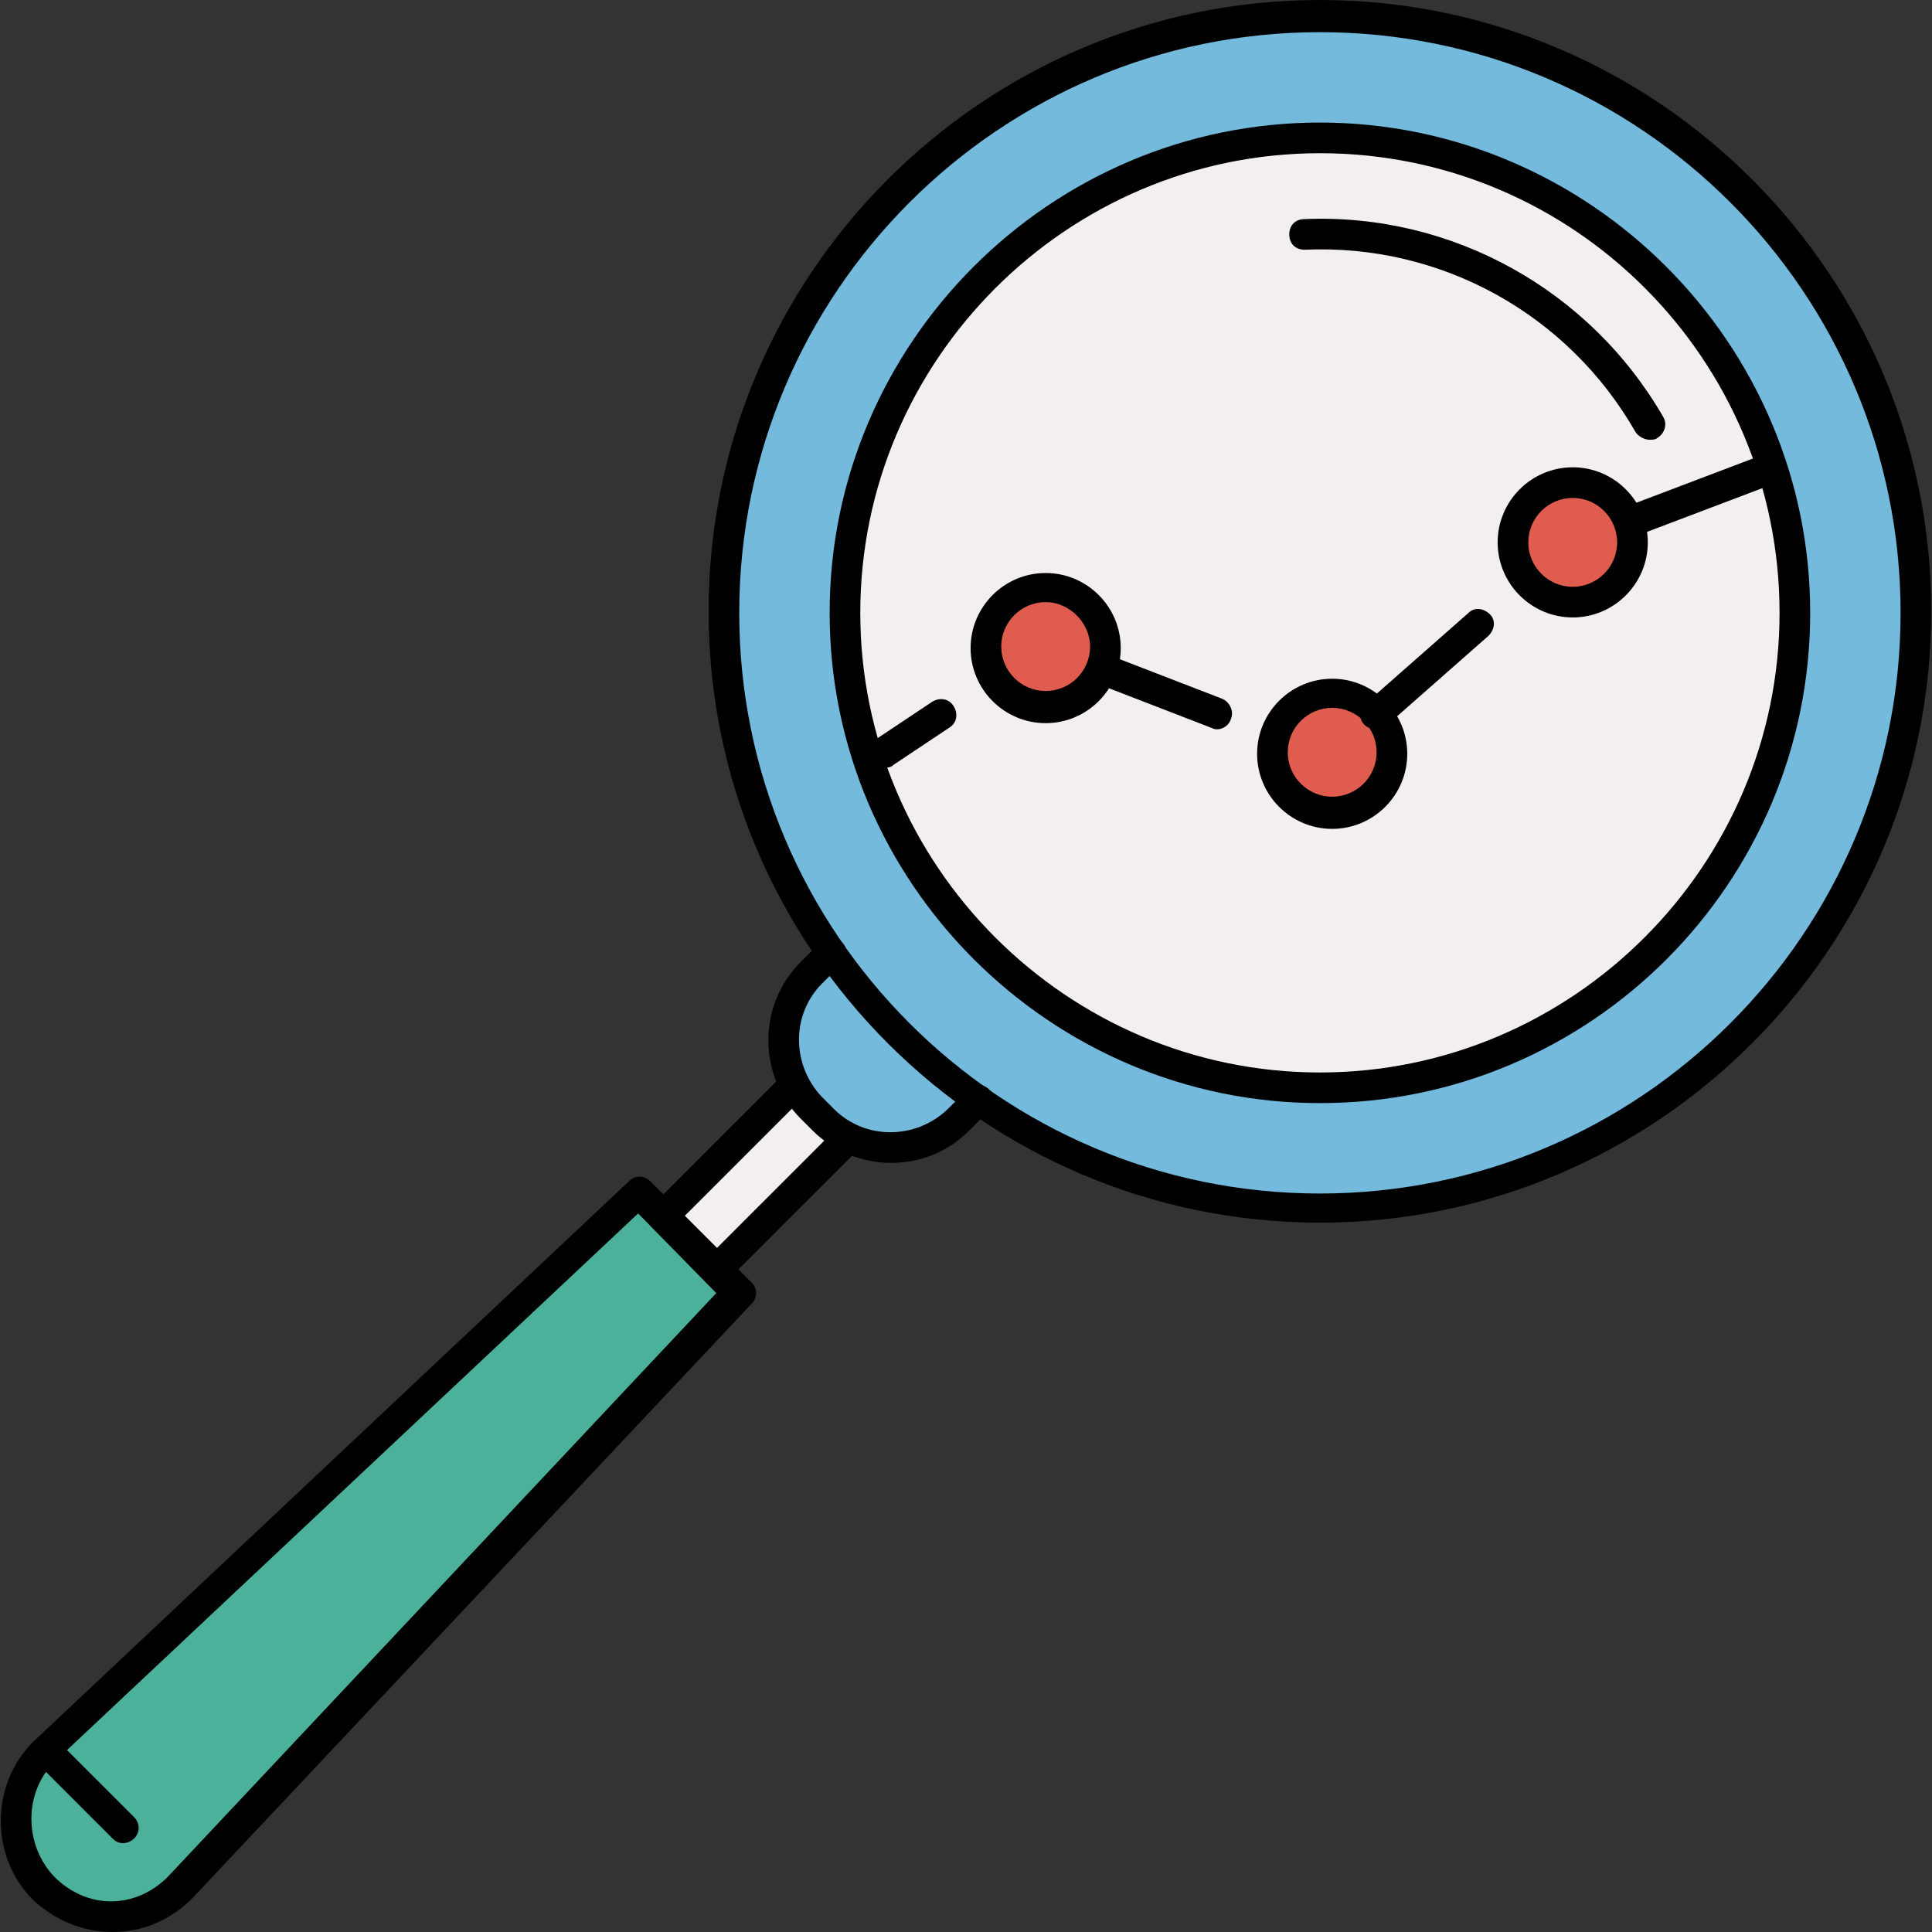 <?xml version="1.0" encoding="iso-8859-1"?>
<!-- Uploaded to: SVG Repo, www.svgrepo.com, Generator: SVG Repo Mixer Tools -->
<svg height="800px" width="800px" version="1.1" id="Layer_1" xmlns="http://www.w3.org/2000/svg" xmlns:xlink="http://www.w3.org/1999/xlink" 
	 viewBox="0 0 504.4 504.4" xml:space="preserve">
<rect x="0" y="0" width="504.4" height="504.4" fill="#333333" stroke="none"/>
<path style="fill:#F4EFEF;" d="M344.6,286c33.6,0,65.2-13.2,89.2-36.8c49.2-49.2,49.2-129.2,0-178c-23.6-23.6-55.6-36.8-89.2-36.8
	c-33.6,0-65.2,13.2-89.2,36.8c-49.2,49.2-49.2,129.2,0,178C279.4,272.8,311,286,344.6,286z"/>
<g>
	<path style="fill:#DF5C4E;" d="M273,151.6c-9.6,0-17.6,8-17.6,17.6s8,17.6,17.6,17.6s17.6-8,17.6-17.6
		C290.6,159.2,282.6,151.6,273,151.6z"/>
	<path style="fill:#DF5C4E;" d="M347.8,178.8c-9.6,0-17.6,8-17.6,17.6s8,17.6,17.6,17.6s17.6-8,17.6-17.6
		C365.4,186.8,357.8,178.8,347.8,178.8z"/>
	<path style="fill:#DF5C4E;" d="M410.6,124c-9.6,0-17.6,8-17.6,17.6s8,17.6,17.6,17.6s17.6-8,17.6-17.6
		C428.2,131.6,420.6,124,410.6,124z"/>
</g>
<path style="fill:#73BADD;" d="M453.4,51.2C424.6,22.4,385.8,6.4,345,6.4c-41.2,0-79.6,16-108.4,44.8c-54,54-58.4,138-15.6,198
	l-0.4,1.2l0,0h-0.8l-1.6,1.6l-4,3.6c-8.8,8.8-8.8,23.6,0,32.4l2.8,3.2c8.8,8.8,23.2,8.8,32.4,0l3.6-3.6l1.6-1.6l0,0l1.6-1.2
	c26,18.4,56.8,28.4,89.2,28.4c41.2,0,79.6-16,108.4-44.8C513,208.4,513,111.2,453.4,51.2z M433.8,248.8
	c-23.6,23.6-55.6,36.8-89.2,36.8s-65.2-13.2-89.2-36.8c-49.2-49.2-49.2-129.2,0-178C279.4,47.2,311,34,344.6,34
	c33.6,0,65.2,13.2,89.2,36.8C483,120,483,200,433.8,248.8z"/>
<polygon style="fill:#F4EFEF;" points="218.2,295.2 209.4,286.4 208.2,285.2 175.8,317.6 187,328.8 219.4,296.4 "/>
<path style="fill:#4BB19B;" d="M11.8,460c-8,9.2-7.6,22.8,1.2,31.6c4.4,4.4,10.4,6.8,16.4,6.8s12-2.4,16.4-6.8L190.2,338l-4.8-4.8
	l0,0l-14-14l0,0l-4.8-4.8L11.8,460z"/>
<polygon style="fill:#CCCCCC;" points="185.8,332.8 185.8,333.2 171.4,318.8 171.8,318.8 "/>
<path d="M273,188.8c-10.8,0-19.6-8.8-19.6-19.6s8.8-19.6,19.6-19.6s19.6,8.8,19.6,19.6S283.8,188.8,273,188.8z M273,157.2
	c-6.4,0-11.6,5.2-11.6,11.6s5.2,11.6,11.6,11.6s11.6-5.2,11.6-11.6C284.6,162.8,279.4,157.2,273,157.2z"/>
<path d="M347.8,216.4c-10.8,0-19.6-8.8-19.6-19.6c0-10.8,8.8-19.6,19.6-19.6s19.6,8.8,19.6,19.6
	C367.4,207.6,358.6,216.4,347.8,216.4z M347.8,184.8c-6.4,0-11.6,5.2-11.6,11.6s5.2,11.6,11.6,11.6s11.6-5.2,11.6-11.6
	S354.2,184.8,347.8,184.8z"/>
<path d="M410.6,161.2c-10.8,0-19.6-8.8-19.6-19.6s8.8-19.6,19.6-19.6s19.6,8.8,19.6,19.6S421.4,161.2,410.6,161.2z M410.6,130
	c-6.4,0-11.6,5.2-11.6,11.6s5.2,11.6,11.6,11.6s11.6-5.2,11.6-11.6C422.2,135.2,417,130,410.6,130z"/>
<path d="M359.4,190.4c-1.2,0-2.4-0.4-3.2-1.2c-1.6-1.6-1.2-4,0.4-5.6l26.8-23.6c1.6-1.6,4-1.2,5.6,0.4s1.2,4-0.4,5.6l-26.8,23.6
	C361.4,190,360.6,190.4,359.4,190.4z"/>
<path d="M317.8,190.4c-0.4,0-0.8,0-1.6-0.4l-30-11.6c-2-0.8-3.2-3.2-2.4-5.2s3.2-3.2,5.2-2.4l30,11.6c2,0.8,3.2,3.2,2.4,5.2
	C321,189.2,319.4,190.4,317.8,190.4z"/>
<path d="M231,200.4c-1.2,0-2.4-0.8-3.2-2c-1.2-2-0.8-4.4,1.2-5.6l14.4-9.6c2-1.2,4.4-0.8,5.6,1.2c1.2,2,0.8,4.4-1.2,5.6l-14.4,9.6
	C232.6,200.4,231.8,200.4,231,200.4z"/>
<path d="M425.4,140c-1.6,0-3.2-0.8-3.6-2.4c-0.8-2,0.4-4.4,2.4-5.2l34.8-13.2c2-0.8,4.4,0.4,5.2,2.4c0.8,2-0.4,4.4-2.4,5.2L427,140
	C426.2,140,425.8,140,425.4,140z"/>
<path d="M344.6,319.2c-88,0-159.6-71.6-159.6-159.6S256.6,0,344.6,0s159.6,71.6,159.6,159.6S432.6,319.2,344.6,319.2z M344.6,8.4
	C261,8.4,193,76.4,193,160s68,151.6,151.6,151.6s151.6-68,151.6-151.6S428.2,8.4,344.6,8.4z"/>
<path d="M344.6,288c-70.4,0-128-57.6-128-128s57.6-128,128-128s128,57.6,128,128S415.4,288,344.6,288z M344.6,40
	c-66,0-120,54-120,120s54,120,120,120s120-54,120-120S411,40,344.6,40z"/>
<path d="M232.6,303.6c-7.2,0-14.8-2.8-20.4-8.4L209,292c-11.2-11.2-11.2-29.6,0-40.8l5.2-5.2c1.6-1.6,4-1.6,5.6,0s1.6,4,0,5.6
	l-5.2,5.2c-8,8-8,21.2,0,29.6l3.2,3.2c8,8,21.2,8,29.6,0l5.2-5.2c1.6-1.6,4-1.6,5.6,0s1.6,4,0,5.6l-5.2,5.2
	C247.4,300.8,240.2,303.6,232.6,303.6z"/>
<path d="M187,335.6L187,335.6c-1.2,0-2-0.4-2.8-1.2l-14-14c-1.6-1.6-1.6-4,0-5.6l34-34c1.6-1.6,4-1.6,5.6,0s1.6,4,0,5.6l-31.2,31.2
	l8.4,8.4l31.2-31.2c1.6-1.6,4-1.6,5.6,0s1.6,4,0,5.6l-34,34C189,335.2,188.2,335.6,187,335.6z"/>
<path d="M29.4,504.4c-8,0-15.2-3.2-20.8-8.4c-11.2-11.2-11.2-30,0-41.2l155.6-146.4c1.6-1.6,4-1.6,5.6,0l26.4,26.4
	c1.6,1.6,1.6,4,0,5.6l-146,155.2C44.6,501.2,37.4,504.4,29.4,504.4z M166.6,316.8L14.2,460c-8,8-8,21.6,0,30c4,4,9.2,6.4,14.8,6.4
	s10.8-2.4,14.8-6.4L187,337.6L166.6,316.8z"/>
<path d="M32.2,481.2c-1.2,0-2-0.4-2.8-1.2l-18.8-18.8c-1.6-1.6-1.6-4,0-5.6s4-1.6,5.6,0L35,474.4c1.6,1.6,1.6,4,0,5.6
	C34.2,480.8,33,481.2,32.2,481.2z"/>
<path d="M430.6,114.8c-1.2,0-2.8-0.8-3.6-2c-17.6-30.8-50.8-49.2-86.4-47.6c-2.4,0-4-1.6-4-4s1.6-4,4-4
	c38.4-1.6,74.4,18.4,93.6,51.6c1.2,2,0.4,4.4-1.6,5.6C432.2,114.8,431.4,114.8,430.6,114.8z"/>
</svg>